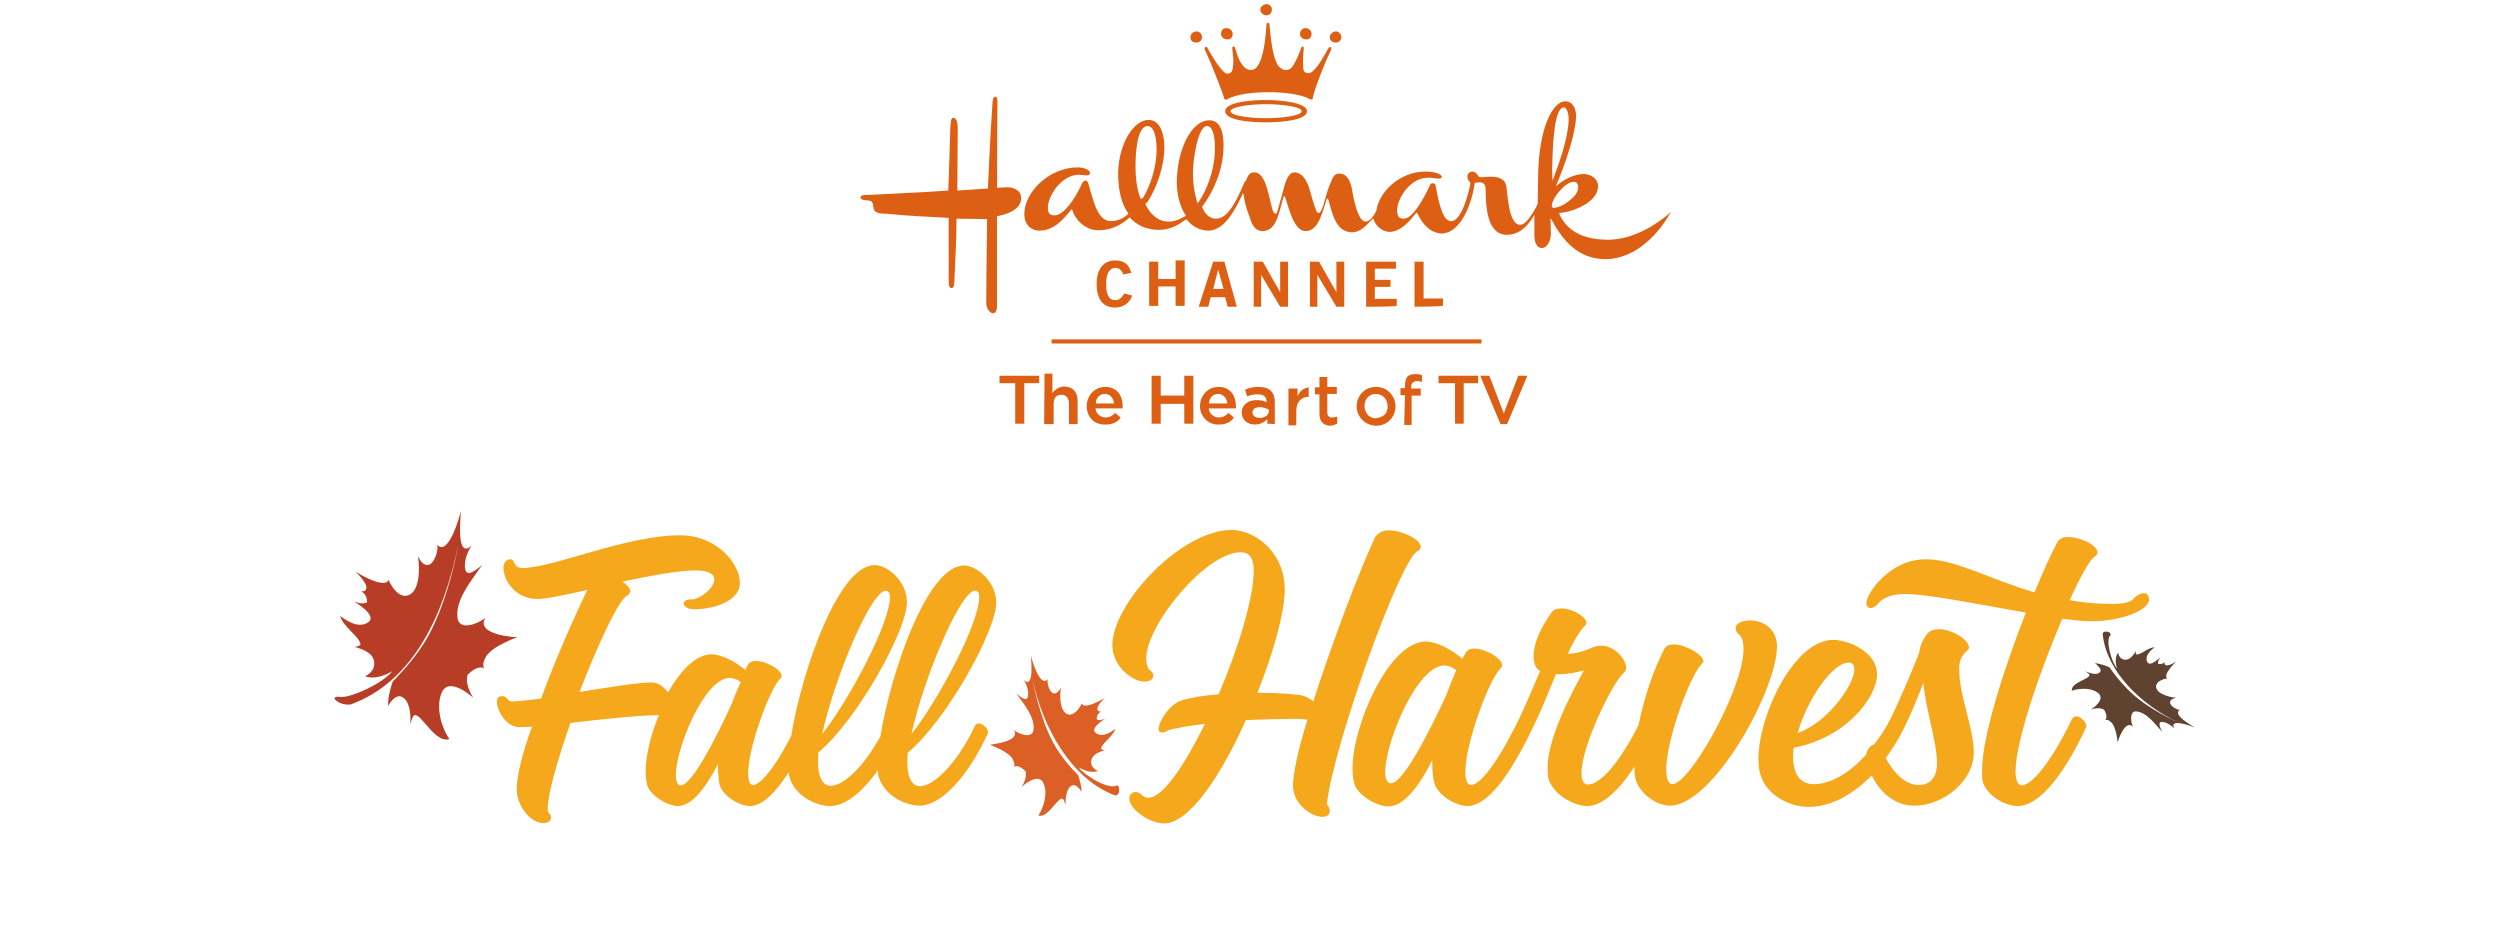 <?xml version="1.0" encoding="utf-8"?>
<!-- Generator: Adobe Illustrator 23.0.6, SVG Export Plug-In . SVG Version: 6.00 Build 0)  -->
<svg version="1.1" id="Layer_1" xmlns="http://www.w3.org/2000/svg" xmlns:xlink="http://www.w3.org/1999/xlink" x="0px" y="0px"
	 viewBox="0 0 604.8 230.4" style="enable-background:new 0 0 604.8 230.4;" xml:space="preserve">
<style type="text/css">
	.st0{display:none;fill:#E6E6E6;}
	.st1{fill:#DD5F13;}
	.st2{fill:#B83D26;}
	.st3{fill:#DC6026;}
	.st4{fill:#604231;}
	.st5{fill:#F5A81C;}
</style>
<rect x="-0.2" y="0.3" class="st0" width="604.8" height="230.4"/>
<g>
	<g>
		<path class="st1" d="M245.6,92.7h-3.8v-1.8h9.6v1.8h-3.6v9.8h-2.2V92.7L245.6,92.7z"/>
		<path class="st1" d="M252.7,90.4h1.9v4.7c0.5-0.7,1.5-1.6,2.9-1.6c1.9,0,3.2,1.3,3.2,3.4v5.7h-2.1v-4.9c0-1.3-0.6-2.2-1.8-2.2
			c-1.2,0-1.9,0.7-1.9,2.2v4.9h-2.3L252.7,90.4C252.6,90.4,252.7,90.4,252.7,90.4z"/>
		<path class="st1" d="M262.9,98.3L262.9,98.3c0-2.5,1.8-4.7,4.5-4.7c2.9,0,4.2,2.2,4.2,4.7c0,0.1,0,0.5,0,0.5H265
			c0.2,1.4,1.3,2.2,2.5,2.2c1,0,1.7-0.5,2.3-1.1l1.3,1.1c-0.7,1.1-1.9,1.7-3.5,1.7C264.7,102.9,262.9,100.8,262.9,98.3z M269.5,97.6
			c-0.1-1.3-1-2.3-2.2-2.3c-1.3,0-2.2,1-2.2,2.3H269.5z"/>
		<path class="st1" d="M278.6,90.9h2.2v4.8h5.7v-4.8h2.2v11.6h-2.2v-4.8h-5.7v4.8h-2.2V90.9z"/>
		<path class="st1" d="M290.3,98.3L290.3,98.3c0-2.5,1.8-4.7,4.5-4.7c2.9,0,4.2,2.2,4.2,4.7c0,0.1,0,0.5,0,0.5h-6.6
			c0.2,1.4,1.3,2.2,2.5,2.2c1,0,1.7-0.5,2.3-1.1l1.3,1.1c-0.7,1.1-1.9,1.7-3.5,1.7C292.4,102.9,290.3,100.8,290.3,98.3z M296.9,97.6
			c-0.1-1.3-1-2.3-2.2-2.3c-1.3,0-2.2,1-2.2,2.3H296.9z"/>
		<path class="st1" d="M306.6,102.5v-1.1c-0.6,0.6-1.6,1.3-3,1.3c-1.7,0-3.2-1-3.2-2.9l0,0c0-1.9,1.6-3,3.5-3c1.1,0,1.7,0.1,2.5,0.5
			v-0.1c0-1.3-0.7-1.8-2.2-1.8c-1,0-1.7,0.2-2.5,0.5l-0.5-1.6c1-0.5,1.9-0.7,3.3-0.7c2.7,0,3.9,1.3,3.9,3.7v5.3L306.6,102.5
			L306.6,102.5z M306.8,99c-0.5-0.2-1.3-0.5-1.9-0.5c-1.3,0-1.9,0.5-1.9,1.3l0,0c0,0.7,0.7,1.3,1.7,1.3c1.3,0,2.3-0.7,2.3-1.8
			L306.8,99L306.8,99z"/>
		<path class="st1" d="M319.2,100.1v-4.7h-1.1v-1.7h1.1v-2.5h1.9v2.4h2.3v1.7h-2.3v4.6c0,0.7,0.5,1.1,1.1,1.1c0.5,0,0.7-0.1,1.3-0.2
			v1.7c-0.5,0.2-1.1,0.5-1.8,0.5C320.4,102.9,319.2,102.2,319.2,100.1z"/>
		<path class="st1" d="M328.2,98.3L328.2,98.3c0-2.5,1.9-4.7,4.7-4.7c2.7,0,4.7,2.2,4.7,4.7l0,0c0,2.5-1.9,4.7-4.7,4.7
			C330.2,102.9,328.2,100.8,328.2,98.3z M335.7,98.3L335.7,98.3c0-1.6-1.1-3-2.9-3c-1.6,0-2.7,1.3-2.7,2.9l0,0c0,1.6,1.1,3,2.7,3
			C334.9,100.9,335.7,99.9,335.7,98.3z"/>
		<path class="st1" d="M339.9,95.6h-1.1v-1.7h1.1v-0.6c0-1,0.2-1.7,0.6-2.2c0.5-0.5,1.3-0.6,1.9-0.6s1.3,0.1,1.6,0.2v1.7
			c-0.5-0.1-0.7-0.2-1.3-0.2c-0.7,0-1.3,0.5-1.3,1.3V94h2.3v1.7h-2.2v7.1h-1.8L339.9,95.6L339.9,95.6z"/>
		<path class="st1" d="M351.8,92.7H348v-1.8h9.6v1.8h-3.5v9.8H352v-9.8H351.8z"/>
		<path class="st1" d="M358.1,90.9h2.2l3.5,9.1l3.5-9.1h2.2l-4.9,11.7H363L358.1,90.9z"/>
		<path class="st1" d="M316.9,93.7c-1.5,0-2.5,1-3,2.2V94h-2.2v8.9h1.9v-3.5c0-2.3,1.3-3.4,3-3.4v-2.2h0.2v-0.1
			C316.8,93.7,316.9,93.7,316.9,93.7z"/>
	</g>
	<rect x="254.4" y="82.1" class="st1" width="104" height="1"/>
	<g>
		<path class="st1" d="M271.7,66.4c-0.2-1-1-1.6-1.9-1.6c-1.3,0-2.2,1.3-2.2,3.9c0,2.5,0.6,3.9,2.2,3.9c1,0,1.5-0.5,2.2-1.6l1.9,0.5
			c-0.6,1.8-2.2,2.9-4.1,2.9c-2.9,0-4.5-1.9-4.5-5.7c0-3.5,1.6-5.7,4.5-5.7c2.2,0,3.3,1,3.9,3L271.7,66.4z"/>
		<path class="st1" d="M278,74.2V63.3h2.2v4.2h4.2V63h2.2v11h-2.2v-4.7h-4.2V74H278V74.2z"/>
		<path class="st1" d="M293.5,63.3h2.7l3,10.9H297l-0.6-2.3h-3.5l-0.6,2.3H290L293.5,63.3z M293.5,69.9h2.5l-1.3-4.7l0,0L293.5,69.9
			z"/>
		<path class="st1" d="M303.3,74.2V63.3h2.2l4.2,7.4l0,0v-7.4h1.9v10.9h-1.9l-4.6-7.7l0,0v7.7H303.3z"/>
		<path class="st1" d="M316.9,74.2V63.3h2.2l4.2,7.4l0,0v-7.4h1.9v10.9h-1.9l-4.6-7.7l0,0v7.7H316.9z"/>
		<path class="st1" d="M330.5,74.2V63.3h7.2V65h-5.1v2.7h3.8v1.7h-3.8v2.9h5.3V74C337.9,74.2,330.5,74.2,330.5,74.2z"/>
		<path class="st1" d="M342.2,74.2V63.3h2.2v8.9h4.7v1.7C349.3,74.2,342.2,74.2,342.2,74.2z"/>
	</g>
	<path class="st1" d="M375.4,49.8L375.4,49.8c0.1-1.4,1.3-3,2.2-3.9c1.1-1.3,3-2.5,3.9-1.6c0.7,1,0.1,2.5-1,3.5S378,50,376,50.3
		C375.8,50.4,375.4,50.2,375.4,49.8 M375.5,41.1c0.1-6.2,0.5-15.3,2.9-15.1c0.7,0.1,1.1,1.6,1.1,2.9c-0.1,4.6-2.5,11.1-3.8,14.5
		c0,0-0.1,0.1-0.1,0.5C375.5,42.6,375.5,41.8,375.5,41.1 M289.7,49.2c-0.6-1.9-1.1-4.5-1.1-7c-0.1-3,1.1-11.7,3.4-11.7
		c1.5,0,1.9,2.9,1.9,4.9C294.1,40.6,291.9,46.4,289.7,49.2C290,49.2,289.7,49.2,289.7,49.2 M276,48.2c-1-2.3-1.3-5.3-1.3-8
		c0-3.7,0.5-9.7,2.9-9.7c1.8,0,2.2,3.3,2.2,5.7c0,4.5-1.7,9.1-3.3,11.7C276.1,48.1,276,48.1,276,48.2 M403.9,51.6
		c-3.4,2.9-9.1,6.5-15.2,6.4c-4.7-0.1-9.3-1.4-11.5-6.3c0-0.1,0-0.2,0.1-0.2c2.9-0.1,9.3-2.5,9.3-6.4c0.1-1.8-1.7-3-3.5-3
		c-2.2,0-4.9,1.3-6.7,3c2.2-5.3,4.7-12.4,4.9-16.9c0-1.7-0.6-3.5-2.5-3.7c-3.2-0.1-6.6,6.5-6.7,18.5c0,2.2-0.1,4.2-0.1,6.3
		c-0.1,0.1-0.1,0.2-0.2,0.5c-1,1.7-2.5,4.6-4.1,4.6c-2.5-0.1-2.9-6.2-3.2-8.7c-0.1-1.3-0.5-2.2-1.9-2.7c-2.2-0.6-3.9,0.1-4.7-0.2
		c-0.5-0.2-0.5-1.1-1.6-1.3c-0.7,0-1.3,0.5-1.3,1.1c0,0.5,0.1,1,0.5,1.3c0,0,0,0,0.1,0.1c0,0,0.2,0.5,0.1,0.6
		c-0.5,2.5-2.2,8.9-4.6,8.9c-1.9,0.1-3-3.9-3.8-8.7c-0.1-0.5-1.1-0.7-1.3-0.1c-1.6,3.4-4.2,8.2-6.4,8.2c-1.3,0-1.6-0.7-1.6-2.2
		c0.1-2.7,3.2-8,7.9-7.7c1.3,0,2.7,0.6,2.9-0.2c0-0.7-1.8-1.3-3.9-1.3c-6.3,0-11.2,4.9-11.9,9.3c0,0.1,0,0.1,0,0.1
		c0,0.1-0.1,0.2-0.1,0.2c-0.5,1.1-1.6,2.5-2.5,2.5c-1.8,0.1-2.9-5.1-3.4-8.2c-0.5-1.8-1.1-3.4-3-3.4c-1.5-0.1-1.8,1.7-2.2,2.5
		c-1,2.2-1.3,4.7-2.2,6.5c-0.5,0.7-0.7,0.7-1.1,0.1c-0.6-1.3-1.3-3.9-1.8-5.7c-0.7-1.9-1.6-3.5-3.4-3.7c-1.6-0.1-2.2,2.2-2.5,3
		c-0.6,2.2-1.1,4.2-1.8,6.5c-0.2,0.7-0.6,0.7-1-0.1c-1-2.5-1.5-9.5-4.6-9.4c-1,0-1.5,0.7-1.8,1.6c-0.1,0.2-0.2,0.6-0.5,0.7
		c-1.8,4.2-3.9,8.9-6.9,8.9c-1.6,0-2.7-1.1-3.4-2.9l0.1-0.1c2.5-3.3,5-8.6,5.1-14.2c0.1-3-0.5-6.6-3.4-6.6
		c-3.8-0.1-7.5,5.7-7.9,14.2c-0.1,3.3,0.6,6.5,2.2,8.9c-1,0.6-2.5,1.4-4.1,1.4c-2.5,0.1-4.5-1.7-5.7-4.2c0.1-0.1,0.2-0.5,0.5-0.5
		c2.2-3.4,4.1-8.6,4.1-13.4c0-2.9-1-6.5-3.8-6.5c-3.5,0-7.2,5.4-7.4,12.8c0,3.9,0.7,7.4,2.5,9.9c-0.6,0.5-1.7,1.7-4.2,1.8
		c-3.3,0-4.2-4.7-5.5-9.1c-0.1-0.5-0.7-1.3-1.5-0.1c-1.6,3.7-4.5,7.8-6.6,7.8c-1.3,0-1.7-0.6-1.7-1.8c0-2.9,3.2-7.8,7.2-8
		c1.3-0.1,3,0.6,3-0.5c0-0.7-1.5-1.3-3-1.3c-6.7,0-12.7,5.7-12.9,11.1c0,3,1.8,4.1,3.5,4.2c3.8,0.1,6.2-3.1,7.9-5.1
		c0.1-0.1,0.2-0.1,0.2,0.1c0.7,2.3,3.2,5.1,6.7,4.9c3-0.1,5.3-1.4,7.2-3.1c1.7,1.9,4.2,3.1,7.4,3c2.7-0.1,4.5-1.3,5.9-2.3
		c0.1,0,0.2-0.1,0.5-0.2c1.3,1.7,3.2,2.7,5.3,2.7c3.9-0.1,6.4-5.1,8-8.4c0.1-0.1,0.1-0.5,0.2-0.5c0.1-0.2,0.1-0.1,0.2,0
		c0,0.1,0.1,0.5,0.1,0.5c0.2,1.4,0.7,3.3,1.3,4.8c0.7,2.2,1.3,3.7,3.4,3.7c3.4-0.1,3.9-5.1,4.9-8.2c0-0.1,0.1-0.2,0.1-0.2
		c0.1-0.1,0.2-0.1,0.2,0s0,0.1,0.1,0.2c1,2.9,2.2,8.4,5.1,8.2c3-0.1,3.9-4.6,4.9-7.5c0.1-0.5,0.2-0.5,0.5,0c1,3.7,1.9,7.8,5.8,7.8
		c2.2-0.1,3.5-1.9,4.9-3.3l0.1-0.1c0.6,2.2,2.7,3.4,4.1,3.3c2.5-0.1,4.7-2.5,6.3-4.6c0.2-0.2,0.2,0.1,0.5,0.5
		c1.1,2.2,2.7,4.2,5.5,4.5c4.9,0,7.4-7.4,8.1-11.7v-0.1c0,0,0-0.5,0.2-0.5h0.1c0.2,0,0.5-0.1,1.1-0.1c1.1,0.1,1.3,1,1.3,1.6
		c0,4.7,0.5,11.1,5.1,11.1c3.2,0,5.3-2.3,6.6-4.7c0,0,0.1-0.1,0.1-0.2c0,1.6,0,3.1,0,5.1c0,1.4,0.5,3,1.8,3c1.5,0,2.2-2.2,2.2-3.4
		c0-1.3-0.1-2.7-0.1-3.9c0,0.1,0.1,0.2,0.1,0.2c2.9,5.4,6.6,9.8,13.3,9.8c7.5-0.1,13-6.6,15.4-10.9
		C404.4,51.6,404.1,51.2,403.9,51.6 M241.2,52.3c1.3-0.2,6.3-1.3,5.8-4.8c-0.1-1.1-1.3-2.2-3.3-2.2c-1.1,0.1-2.5,0.1-2.5,0.1
		c0-5.9,0.1-16.7,0.1-20.6c0-0.6,0-1.4-0.5-1.4c-0.6,0-0.7,1-0.7,1.6c-0.5,6.6-1.1,20.6-1.1,20.6l-7.4,0.5c0-5.8,0.1-10.9,0.1-15.1
		c0-1-0.2-2.5-1.1-2.5c-0.7,0-0.6,1.7-0.7,2.5c-0.1,4.8-0.5,15.1-0.5,15.1c-7,0.5-13,0.7-18.2,1c-1.3,0.1-3-0.1-3,0.6
		c0,1.1,2.2,0.5,2.7,1.1s0.2,1.4,0.7,2.2c0.7,0.7,1.8,0.7,2.9,0.7c4.7,0.5,9.1,0.7,15,1v14.8c0,1.1,0,2.2,0.7,2.2s0.7-1.3,0.7-2.2
		c0.2-5.3,0.5-9.1,0.5-14.6l7.4,0.1c0,0-0.2,12.8-0.2,20.3c0,1.6,1.1,2.5,1.6,2.5c1.1-0.1,1-1.3,1-3.5
		C241.2,65.8,241.2,60,241.2,52.3"/>
	<path id="crown_2_" class="st1" d="M306.3,28.6c-3.9,0-8.6-0.6-8.6-1.7s4.9-1.7,8.6-1.7s8.6,0.6,8.6,1.7S310,28.6,306.3,28.6
		 M306.3,24.2c-4.1,0-9.9,0.6-9.9,2.7c0,2.2,5.9,2.7,9.9,2.7c4.1,0,9.9-0.6,9.9-2.7C316.2,24.9,310.2,24.2,306.3,24.2 M322,12.1
		c0.2-0.6-0.2-1-0.6-0.5c-1,1.7-2.2,4.2-3.9,5.7c-0.7,0.7-2.2,0.5-2.2-0.7c-0.2-1.9,0-3.5,0.1-4.9c0-0.6-0.5-0.6-0.6-0.1
		c-0.5,1.3-1.1,3-2.2,4.6c-1.1,1.3-2.5,0.7-3.3-0.2c-1.6-2.2-1.9-7.5-2.2-10.1c-0.1-0.5-0.6-0.5-0.7,0c-0.2,2.7-0.6,8-2.2,10.1
		c-0.6,1.1-2.2,1.3-3.2,0.2c-1.3-1.3-1.7-3-2.2-4.6c-0.2-0.5-0.7-0.5-0.7,0.1c0.1,1.4,0.5,3,0.1,4.9c-0.1,1.3-1.5,1.6-2.2,0.7
		c-1.6-1.6-3-4.1-3.9-5.7c-0.2-0.5-1-0.2-0.6,0.5c2.2,4.7,4.7,11.5,4.7,11.8c0.1,0.2,0.2,0.2,0.5,0.2c2.2-1.3,6.4-1.8,10.2-1.8
		c3.9,0,8,0.5,10.2,1.8c0.1,0,0.2,0,0.5-0.2C317.3,23.8,319.7,16.8,322,12.1 M290.8,9c0-0.7-0.6-1.4-1.3-1.4S288,8.1,288,9
		s0.6,1.3,1.5,1.3C290.2,10.3,290.8,9.7,290.8,9 M324.5,9c0-0.7-0.6-1.4-1.3-1.4s-1.5,0.6-1.5,1.4s0.6,1.3,1.5,1.3
		C323.9,10.3,324.5,9.7,324.5,9 M298.2,8.2c0-0.7-0.6-1.4-1.5-1.4s-1.3,0.6-1.3,1.4c0,0.7,0.6,1.3,1.3,1.3
		C297.6,9.7,298.2,9.2,298.2,8.2 M317.3,8.2c0-0.7-0.6-1.4-1.5-1.4c-0.7,0-1.3,0.6-1.3,1.4c0,0.7,0.6,1.3,1.3,1.3
		C316.5,9.7,317.3,9.2,317.3,8.2 M307.7,2.3c0-0.7-0.6-1.3-1.3-1.3s-1.5,0.6-1.5,1.3s0.6,1.4,1.5,1.4C307.1,3.7,307.7,3.2,307.7,2.3
		"/>
</g>
<g>
	<path class="st2" d="M117.4,149.5c-1.9,1.5-6.2,3.1-6.7,0.1c-0.7-4.4,3.4-9.2,6-13c0,0-3.2,3-3.9,1.7c-0.9-1.4,0.1-4.7,1.3-6.3
		c-3.9,3.5-2.6-7.1-2.6-8.4c-0.3,1.4-3.1,11.3-5.8,8.1c0.5,0.5-0.3,4.4-1.9,4.9c-1.6,0.6-2.7-2.1-2.7-2.1c0.5,2.8,0.5,8.5-2.3,9.5
		c-2.2,0.8-4-1.9-4.8-3.7c-1,2.4-8-2-8-2c0,0,3,2.8,2.6,4.1c-0.2,0.8-1,0.7-1.3,0.6c1.7,0.9,1.5,2.7,1.5,2.7
		c-1.1,0.7-3.2-0.2-3.2-0.2s6,3.4,3.4,5.1c-2.2,1.4-4.9-0.2-6.7-1.6c0.6,2.6,4.9,5.2,4.9,6.9c0,0.4-1.4,0.6-1.4,0.6
		c1.8,0.5,4.4,1.4,4.7,3.5c0.4,2.6-2.2,3.6-2.2,3.6c2.2,0.8,4.6-0.1,6.6-1.2c-2,2.7-9.9,6.5-12.6,6.2c-3.2-0.4-0.1,2.3,2.6,1.8
		c15-5.5,22.5-21.5,26-38.8c0,0-2.1,12.7-7.2,22.1c-3.2,5.8-7.7,10.1-8.7,11.2c-0.4,1.2-1.2,3.7-1.1,5.9c0.8-1.5,2.1-2.7,3.1-2.3
		c2.1,0.7,2.5,4.4,2.2,6.8c0,0,0.6-2.2,1.1-2.3c1.7-0.3,5,6.9,8.4,5.8c-1.9-2.8-3.3-7.6-1.9-11.1c1.7-4.4,7.7,1.1,7.7,1.1
		s-2.1-3-1.4-5.5c0,0,2.3-2.6,4.1-1.6c-0.3-0.3-0.6-1.2,0.4-2.9c1.6-2.6,7.7-4.7,7.7-4.7C125.3,154.3,114.9,153.7,117.4,149.5z"/>
	<path class="st3" d="M245.3,176.6c1.3,1.1,4.4,2.1,4.7,0.1c0.5-3.1-2.3-6.4-4.2-9c0,0,2.2,2.1,2.7,1.2c0.6-1,0-3.3-0.9-4.4
		c2.7,2.4,1.8-5,1.8-5.9c0.2,1,2.2,7.9,4.1,5.7c-0.3,0.4,0.2,3.1,1.3,3.4c1.1,0.4,1.9-1.5,1.9-1.5c-0.4,1.9-0.4,5.9,1.6,6.6
		c1.5,0.5,2.8-1.4,3.4-2.6c0.7,1.7,5.6-1.4,5.6-1.4c0,0-2.1,1.9-1.8,2.9c0.2,0.5,0.7,0.5,0.9,0.4c-1.2,0.7-1.1,1.9-1.1,1.9
		c0.8,0.5,2.2-0.2,2.2-0.2s-4.2,2.4-2.3,3.6c1.5,1,3.4-0.1,4.6-1.1c-0.4,1.8-3.4,3.6-3.4,4.8c0,0.3,0.9,0.4,0.9,0.4
		c-1.2,0.3-3.1,1-3.3,2.5c-0.3,1.8,1.6,2.5,1.6,2.5c-1.5,0.6-3.2-0.1-4.6-0.8c1.4,1.9,7.3,5.5,9.2,4.3c0.5-0.2,0.6,1.2,0.5,1.6
		s-0.5,1-1,0.8c-10.4-3.9-17.4-16.1-19.9-28.1c0,0,1.5,8.9,5,15.4c2.2,4,5.3,7.1,6,7.8c0.3,0.8,0.9,2.6,0.8,4.1
		c-0.5-1.1-1.5-1.9-2.2-1.6c-1.4,0.5-1.7,3.1-1.6,4.8c0,0-0.4-1.5-0.8-1.6c-1.2-0.2-3.5,4.8-5.8,4.1c1.3-2,2.3-5.3,1.3-7.7
		c-1.2-3.1-5.4,0.8-5.4,0.8s1.5-2.1,1-3.8c0,0-1.6-1.8-2.9-1.1c0.2-0.2,0.4-0.8-0.3-2c-1.1-1.8-5.4-3.3-5.4-3.3
		C239.8,180,247,179.5,245.3,176.6z"/>
	<path class="st4" d="M516,175.8c-0.6-1.3-0.8-3.8,0.8-3.7c2.5,0.2,4.6,3.1,6.3,5c0,0-1.2-2.1-0.4-2.4c0.9-0.3,2.5,0.7,3.3,1.5
		c-1.4-2.6,4.3-0.5,5-0.2c-0.7-0.4-5.7-3.2-3.6-4.3c-0.4,0.2-2.4-0.8-2.4-1.7c-0.1-1,1.5-1.2,1.5-1.2c-1.6-0.1-4.7-0.9-4.9-2.6
		c-0.1-1.3,1.6-1.9,2.7-2.1c-1.2-0.9,2.2-4.1,2.2-4.1c0,0-1.9,1.3-2.6,0.9c-0.4-0.2-0.3-0.7-0.1-0.8c-0.8,0.8-1.7,0.5-1.7,0.5
		c-0.2-0.7,0.6-1.7,0.6-1.7s-2.7,2.8-3.3,1.1c-0.5-1.4,0.8-2.6,1.8-3.4c-1.5,0-3.5,2-4.4,1.7c-0.2-0.1-0.1-0.8-0.1-0.8
		c-0.5,0.9-1.4,2.2-2.6,2.1c-1.5-0.1-1.7-1.7-1.7-1.7c-0.8,1.1-0.6,2.5-0.3,3.8c-1.2-1.5-2.9-6.8-1.5-8.1c0-0.6-0.5-0.8-1.1-0.8
		c-0.7,0-0.9,0.4-0.8,0.8c1,8.9,9.2,16.8,18.1,21.1c0,0-6.7-2.9-11.1-7c-2.7-2.5-4.9-5.5-5.3-6.2c-0.6-0.4-2.3-0.9-3.6-1.1
		c0.7,0.6,1.7,1.6,1.3,2.1c-0.7,1-2.3,0.4-3.7-0.1c0,0,1.1,0.6,1.1,0.9c0,1-4.5,1.8-4.3,3.8c1.8-0.6,4.6-0.8,6.3,0.5
		c2.2,1.6-1.7,4.1-1.7,4.1s1.9-0.8,3.2,0c0,0,1.1,1.6,0.3,2.5c0.2-0.1,0.7-0.2,1.5,0.6c1.2,1.2,1.5,4.8,1.5,4.8
		C512.3,179.5,514,173.9,516,175.8z"/>
	<g>
		<path class="st5" d="M343,133.3c0.6-0.3,0.7-0.7,0.7-1c0-1.8-4.5-4-7.7-4c-1.5,0-2.7,0.6-3.4,1.8c-4,8.6-10.4,25.6-14.9,39.6
			c-0.7-0.6-1.5-1.1-2.5-1.4c-1.2-0.3-5.2-0.7-10.1-0.7h-0.9c4-10,6.6-19.7,6.6-24.9c0-9.5-7.6-14.5-12.8-14.5
			c-12.3,0-28.9,17.8-28.9,27.9c0,5.2,5,8.8,7.7,8.8c1.4,0,2.2-0.6,2.2-1.5c0-0.5-0.3-1-1-1.4c-0.5-0.7-0.7-1.7-0.7-2.7
			c0-8.2,14.5-25.7,22.8-25.7c2.2,0,3.2,1.4,3.2,4.5c0,6.5-3.7,18.7-8.5,29.9c-3.6,0.2-6.9,0.8-9.1,1.5c-2.7,0.9-5.4,4.9-5.4,6.9
			c0,0.5,0.2,0.8,0.8,0.8c0.3,0,0.9-0.1,1.5-0.5c1.8-0.6,5.1-1.1,8.9-1.6c-4.9,10-10.2,17.9-13.7,17.9c-1.5,0-1.7-1.4-3.1-1.4
			c-0.9,0-1.5,0.7-1.5,1.6c0,2.5,4.8,6,8.4,6c6.2,0,13.9-11.8,19.8-25c4.3-0.2,8.6-0.3,12.1-0.3c1.2,0,2.2,0.1,2.8,0.2
			c-2.2,7-3.5,13-3.5,16c0,4.4,4.5,7.5,7.1,7.5c1.1,0,1.8-0.5,1.8-1.4c0-0.6-0.3-1.1-0.7-1.7C322.6,180.1,339,134.7,343,133.3z"/>
		<path class="st5" d="M423.4,150.1c-1.9,0-3.5,0.7-3.5,1.8c0,0.6,0.2,1.1,0.9,1.7c0.7,0.6,1,1.9,1,3.4c0,9.6-13,32.7-17.2,32.7
			c-1,0-1.5-1.5-1.5-3.5c0-7.2,5.7-22.8,8.7-25.7c1.6-1.2-3.6-4.6-6.9-4.6c-1.1,0-2,0.3-2.4,1.4c-2.4,4.5-4.8,11.6-6.1,18.1
			c-5.4,10.7-9.9,14.4-12.2,14.4c-1.1,0-1.6-1-1.6-2.8c0-6.6,7.6-22.1,10.3-24.3c0.3-0.3,0.5-0.7,0.5-1.2c0-2-2.8-5.3-6-5.3
			c-0.6,0-1.2,0.1-1.8,0.3c-2,0.9-4.1,1.6-6.3,1.7c1.1-2.7,3.1-5.8,3.9-6.6c0.3-0.2,0.6-0.6,0.6-0.9c0-1.5-3.4-3.5-6-3.5
			c-1.1,0-2.2,0.3-2.6,1.2c-2.3,3.2-4.2,7.1-4.2,10.3c0,1.7,0.5,3.1,1.6,3.6c-1.9,4.4-3.5,8.3-5.1,11.6c-5.7,11.7-9.7,16-11.6,16
			c-1,0-1.4-1.4-1.4-3.2c0-6.9,5.7-22.2,8.5-25c1.9-1.4-3.1-4.8-6.3-4.8c-1,0-1.9,0.3-2.3,1.4c-0.2,0.3-0.5,0.7-0.6,1.1
			c-2.5-2.2-6.2-4.2-8.9-4.2c-8.9,0-17.7,20.3-17.7,30.7c0,1.5,0.2,2.9,0.5,3.9c1,2.7,5.4,5.3,8.2,5.3c3.7,0,7.5-5,10.6-11.2v1.1
			c0,1.7,0.2,3.5,0.5,4.5c0.9,2.9,5.2,5.5,8,5.5c4.8,0,10.2-7.2,15.9-19.1c1.8-3.7,3.7-8.3,5.5-12.8h0.9c1.9,0,3.6-0.3,5.9-0.9
			c-3.9,6.9-8.8,17-8.8,23.4c0,0.8,0,1.7,0.1,2.4c1,4.2,6.3,7,9.5,7c3.4,0,7.4-3.4,11.4-9.5c0,1.2,0.1,2.5,0.3,3.1
			c1,3.3,4.9,6.3,8.3,6.3c10.4,0,25.9-27.9,25.9-38.6C429.8,151.8,426.2,150.1,423.4,150.1z M349.9,168.1
			c-3.9,8.5-10.4,21.4-13.4,21.4c-0.9,0-1.4-1.1-1.4-2.7c0-7.2,7.7-25.8,14.3-25.8c1.2,0,2.2,0.6,2.9,1.1
			C351.5,163.9,350.7,166,349.9,168.1z"/>
		<path class="st5" d="M475.8,157.5c2.2-1.5-2.9-5.3-6.7-5.3c-1.1,0-2.3,0.3-2.9,1.2c-1.1,1.4-1.7,2.8-1.9,4.5
			c-2.1,5.4-5,12-6.8,15.7c-1.2,2.4-2.6,4.6-4.1,6.5c-0.8,0.2-1.7,1-1.9,2.4c-4.1,4.6-8.7,7.2-12.7,7.2c-3.5,0-5-2.7-5-6.5
			c0-0.7,0-1.5,0.1-2.3c13.1-2.5,20.2-12.5,20.2-17.7c0-5.7-7.2-8.4-10.6-8.4c-9.5,0-18.1,18.3-18.1,28.8c0,1.6,0.2,3.2,0.6,4.1
			c1.2,4,6.1,7.5,11.6,7.5c4.9,0,10.3-2.6,15.2-7.6c1.7,3.5,5.1,7.3,10.3,7.3c7.2,0,14.4-6.1,14.4-12.8c0-5.8-3.5-14-3.5-19.6
			C473.8,160.5,474.3,158.8,475.8,157.5z M447.2,160.3c1,0,1.4,0.6,1.4,1.7c0,3.6-6.5,12.9-13.7,15.3
			C437.2,169.2,443.3,160.3,447.2,160.3z M464.2,189.9c-3.1,0-5.8-2.5-8-6.5c1.6-2.2,3.2-4.7,4.6-7.6c0,0,0,0,0,0
			c1.5-3.1,3.1-6.9,4.5-10.6c0.6,6.6,3.3,14.4,3.3,19.4C468.6,187.9,467.1,189.9,464.2,189.9z"/>
		<path class="st5" d="M518.7,143.5c-0.8,0-1.9,0.5-2.8,1.6c-1,0.8-2.7,1-4.9,1c-3.6,0-7.1-0.3-10.3-0.9c2.6-5.8,5-10,6.1-10.6
			c0.6-0.3,0.6-0.7,0.6-1c0-1.7-4.1-3.7-7.1-3.7c-1.2,0-2.3,0.5-2.7,1.5c-1.5,2.8-3.4,7-5.4,11.9c-11-3.2-19.1-8-26.3-8
			c-8.9,0-14.4,8.4-14.4,10.6c0,0.8,0.5,1.2,1,1.2c0.7,0,1.6-0.6,2.2-1.5c1.4-1.2,3.3-1.9,6.2-1.9c5.5,0,18.2,2.6,29.2,4.5
			c-5.3,13.5-10.6,30-10.6,38.2c0,1.1,0,2.4,0.3,3.1c1.2,3.2,5.4,5.5,8.3,5.5c5.1,0,11-7.1,16.6-19.1c0.2-1-1.2-2.6-2.4-2.6
			c-0.3,0-0.7,0.1-1,0.6c-5.8,11.9-10.2,16.1-12.2,16.1c-1,0-1.5-1.4-1.5-3.4c0-7.2,5.9-24.3,11.3-36.9c2.7,0.3,5.2,0.6,7,0.6
			c7.1,0,14-2.6,14-5.3C519.9,144,519.3,143.5,518.7,143.5z"/>
	</g>
	<path class="st5" d="M125.6,175.9c0.8,0,1.9,0,3.1-0.1c-2.3,6.3-3.7,11.9-3.7,15.1c0,3.9,3.2,8.2,6.4,8.2c1.3,0,1.9-0.5,1.9-1.4
		c0-0.9-0.8-0.7-0.8-2c0-3.7,2.4-11.9,5.5-20.8c7.4-0.9,15.9-1.8,21.4-1.9c-2,4.8-3.2,9.9-3.2,13.6c0,1.3,0.2,2.7,0.4,3.5
		c0.9,2.5,5,4.9,7.4,4.9c3.4,0,6.8-4.5,9.7-10.2v1c0,1.5,0.2,3.2,0.4,4.1c0.8,2.7,4.8,5.1,7.3,5.1c2.9,0,6.1-3,9.4-8.2
		c0,0.3,0,0.6,0.1,0.9c1.3,5.1,6.9,7.3,9.9,7.3c3.6,0,7.7-3.2,11.6-8.7c0,0.5,0,1,0.1,1.3c1.3,5.1,6.9,7.3,9.9,7.3
		c5.3,0,11.7-6.9,16.6-17.5c0.2-0.9-1.1-2.4-2.2-2.4c-0.4,0-0.7,0.2-0.9,0.5c-4.5,9.6-10.2,14.7-13.3,14.7c-2.3,0-3.1-2.7-3.1-5.8
		c0-0.7,0-1.4,0.1-2.3c9.2-7.6,21.4-29.4,21.4-36.3c0-5.3-4.9-9-7.8-9c-8.9,0-17.8,26.2-20.2,41.3c-4.3,7.9-9.2,12-12,12
		c-2.3,0-3.1-2.7-3.1-5.8c0-0.7,0-1.4,0.1-2.3c9.2-7.6,21.4-29.4,21.4-36.3c0-5.3-4.9-9-7.8-9c-8.9,0-17.8,26.3-20.2,41.4
		c-4.5,8.6-7.7,11.8-9.2,11.8c-0.9,0-1.2-1.2-1.2-2.9c0-6.3,5.2-20.2,7.7-22.8c1.8-1.2-2.8-4.3-5.8-4.3c-0.9,0-1.8,0.3-2.1,1.2
		c-0.2,0.3-0.4,0.6-0.5,1c-2.3-2-5.7-3.8-8.2-3.8c-3.8,0-7.5,4-10.5,9.2c-1-1.3-2.3-2.4-4-2.4c-3.4,0-10.4,1.2-17.4,2.3
		c4.5-11.7,9.6-22.5,11.5-23.3c0.4-0.2,0.7-0.7,0.8-1c0-0.8-0.8-1.6-1.9-2.4c6.7-1.4,13.4-2.7,17.7-2.7c2.7,0,4.5,0.7,4.5,2.1
		c0,2-2.8,4.4-5.1,4.9c-1.5-0.1-2.3,0.3-2.3,1.1c0,0.5,0.9,1.3,2.5,1.3c4.6,0,11.1-1.9,11.1-6.4c0-4.6-5.6-11.5-14.4-11.5
		c-13.4,0-30.6,7.9-38.2,7.9c-2.4,0-1.7-2.1-2.9-2.1c-1.1,0-1.7,0.9-1.7,2.1c0,2.8,2.7,7.5,8.2,7.5c2.2,0,6.8-1,12.1-2.2
		c-3.4,7-7.8,17-11.2,26.3c-2.9,0.3-5.4,0.7-7,0.7c-1.3,0-1.1-1.3-2.4-1.3c-1,0-1.3,0.7-1.3,1.4
		C120.3,172.2,122.6,175.9,125.6,175.9z M235.9,142.9c0.6,0,1,0.5,1,1.5c0,6.4-9.8,24.8-16.4,33.2
		C223.4,164.2,232.3,142.9,235.9,142.9z M214.3,142.9c0.6,0,1,0.5,1,1.5c0,6.4-9.8,24.8-16.4,33.2
		C201.8,164.2,210.7,142.9,214.3,142.9z M176.5,164c1.1,0,2,0.5,2.7,1c-0.8,1.7-1.5,3.5-2.3,5.5c-3.5,7.7-9.5,19.5-12.2,19.5
		c-0.8,0-1.2-1-1.2-2.5C163.5,180.9,170.5,164,176.5,164z"/>
</g>
</svg>
